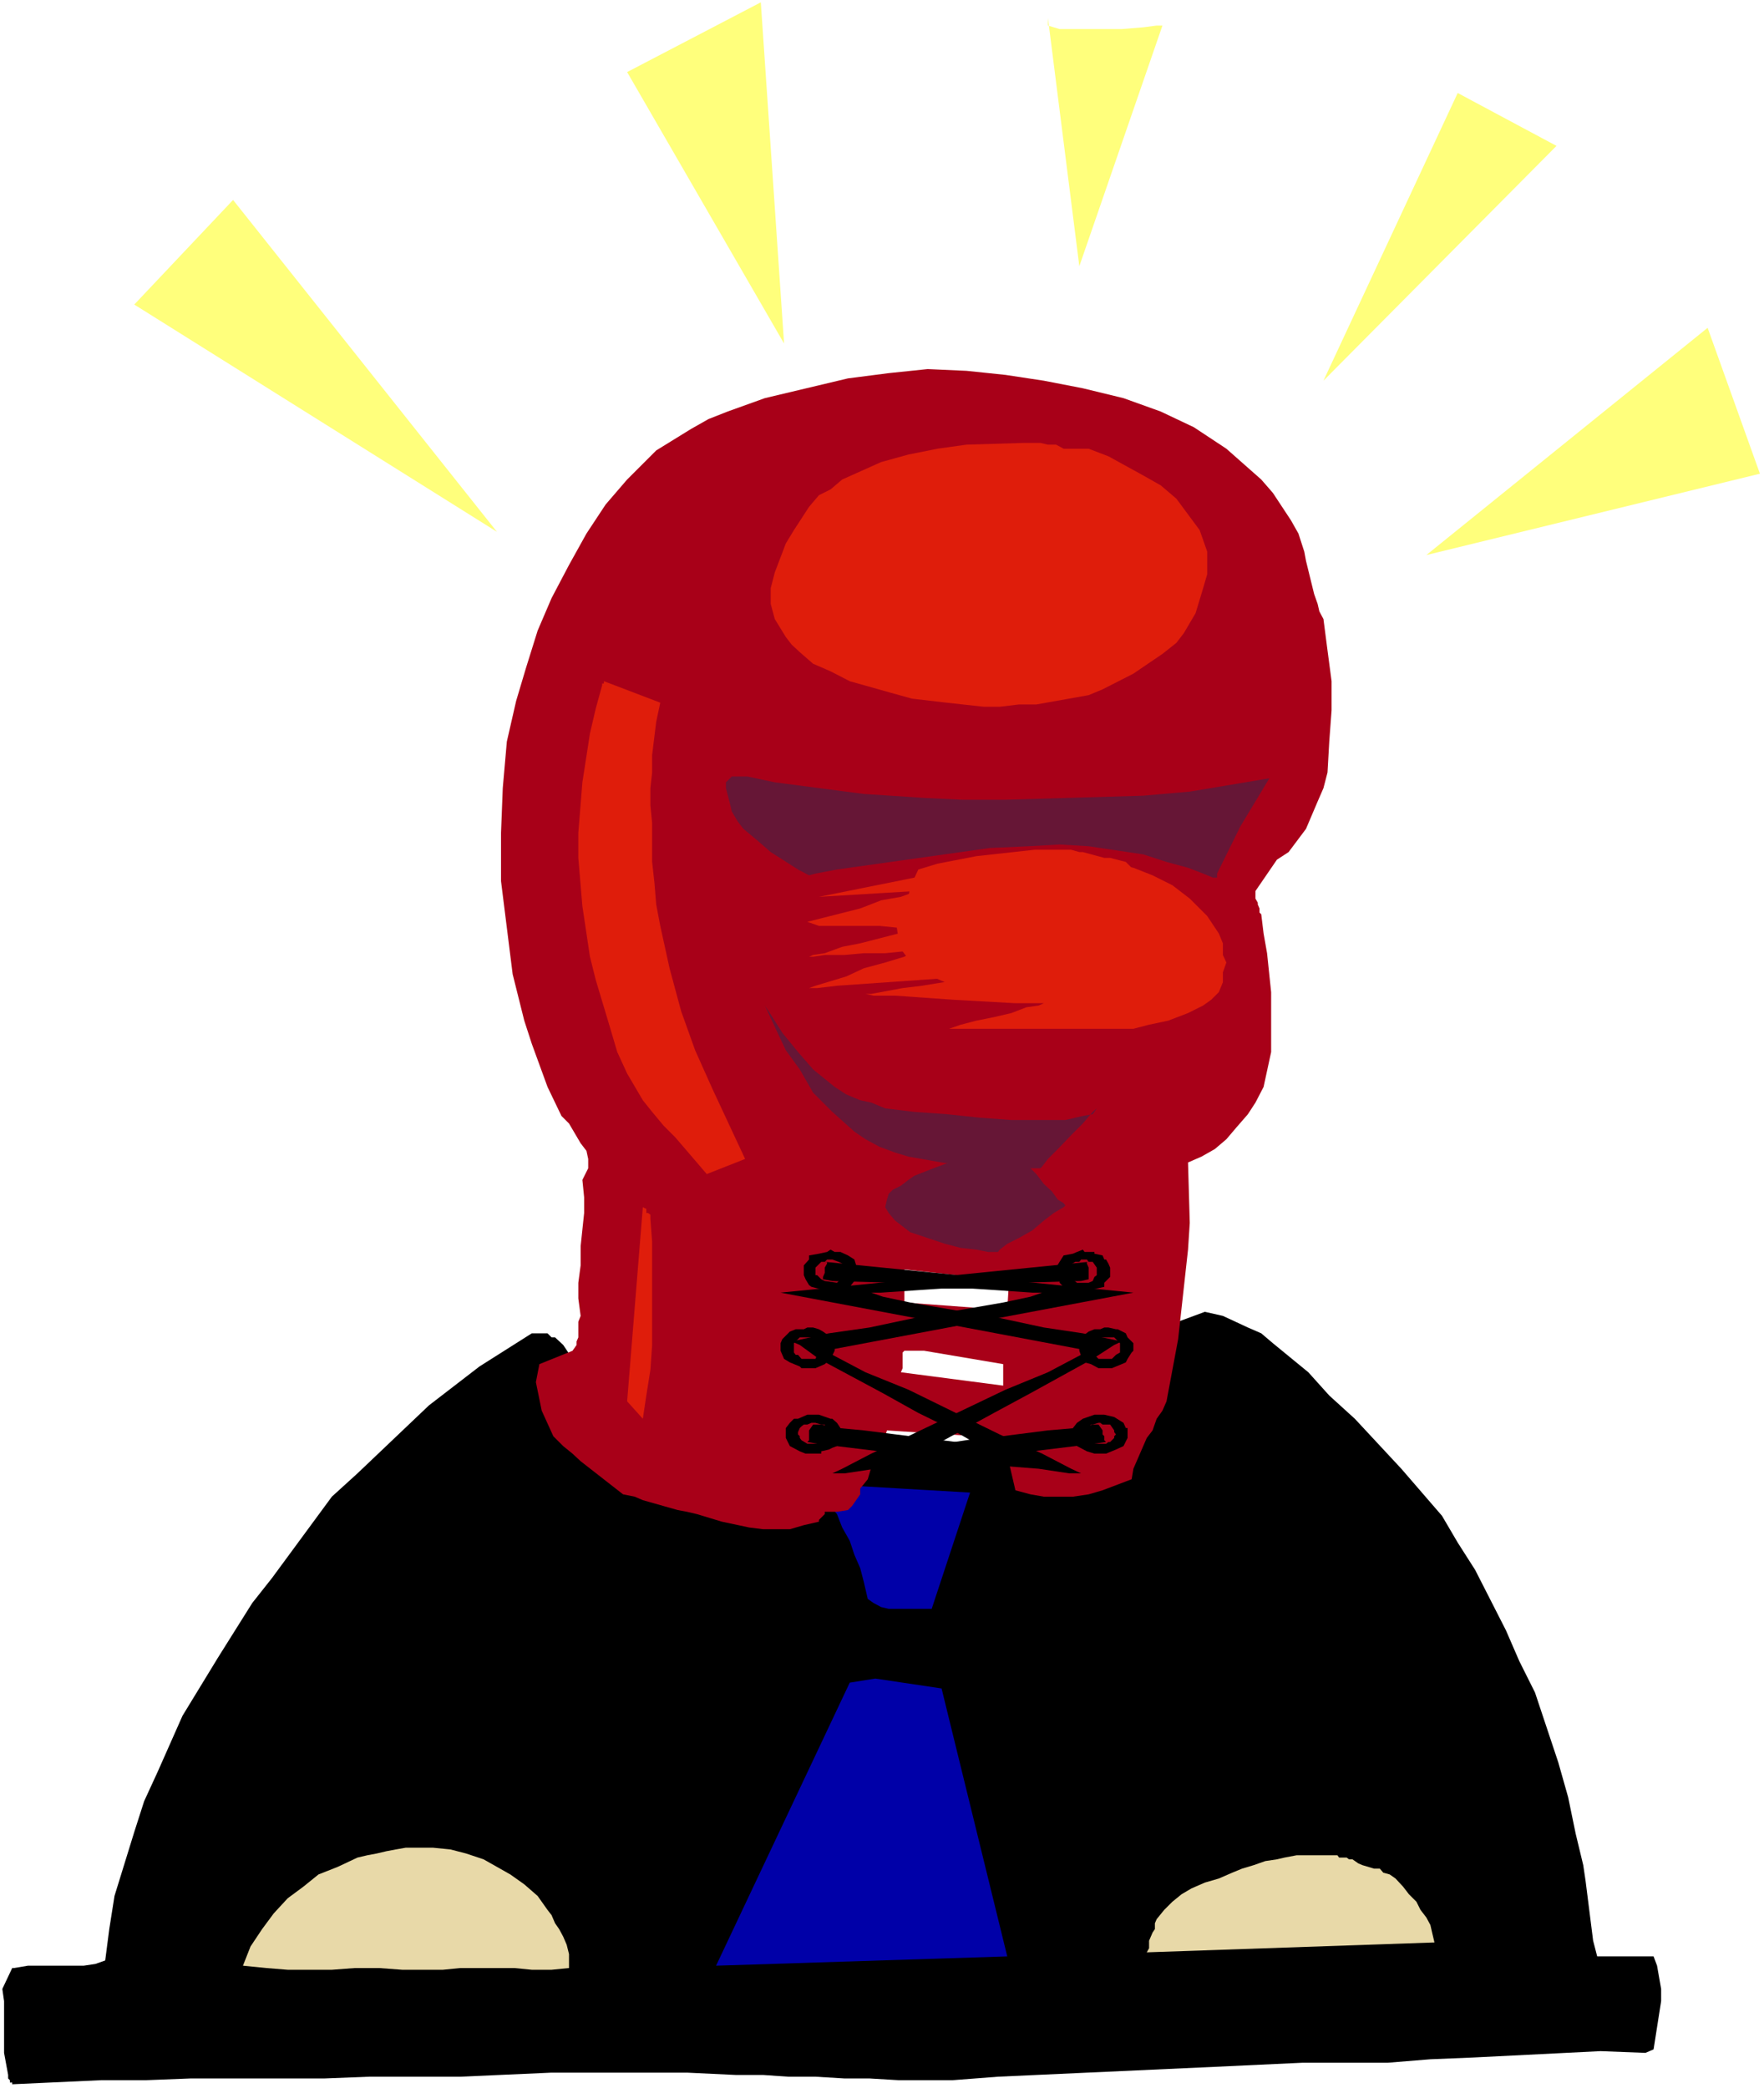 <?xml version="1.0" encoding="UTF-8" standalone="no"?>
<svg
   version="1.0"
   width="129.766mm"
   height="153.616mm"
   id="svg30"
   sodipodi:docname="Boxing Glove Head.wmf"
   xmlns:inkscape="http://www.inkscape.org/namespaces/inkscape"
   xmlns:sodipodi="http://sodipodi.sourceforge.net/DTD/sodipodi-0.dtd"
   xmlns="http://www.w3.org/2000/svg"
   xmlns:svg="http://www.w3.org/2000/svg">
  <rect width="100%" height="100%" fill="#808080" stroke="none"/>
  <sodipodi:namedview
     id="namedview30"
     pagecolor="#ffffff"
     bordercolor="#000000"
     borderopacity="0.25"
     inkscape:showpageshadow="2"
     inkscape:pageopacity="0.0"
     inkscape:pagecheckerboard="0"
     inkscape:deskcolor="#d1d1d1"
     inkscape:document-units="mm" />
  <defs
     id="defs1">
    <pattern
       id="WMFhbasepattern"
       patternUnits="userSpaceOnUse"
       width="6"
       height="6"
       x="0"
       y="0" />
  </defs>
  <path
     style="fill:#ffffff;fill-opacity:1;fill-rule:evenodd;stroke:none"
     d="M 0,580.594 H 490.455 V 0 H 0 Z"
     id="path1" />
  <path
     style="fill:#000000;fill-opacity:1;fill-rule:evenodd;stroke:none"
     d="m 334.996,364.709 -7.434,2.747 -2.747,4.848 -2.586,4.363 -3.878,4.201 -3.717,3.393 -4.363,3.07 -9.211,5.494 -5.333,1.616 -20.038,4.848 -13.413,2.101 h -6.949 l -6.464,-0.485 -7.11,-1.616 h -1.616 l -0.97,0.485 h -0.646 l -3.232,2.262 h -10.342 l -10.666,-0.646 -9.696,-1.616 -10.827,-2.101 -4.363,-1.616 -14.059,-5.979 -4.202,-2.747 -8.08,-5.817 -3.878,-3.717 -2.586,-3.878 -2.262,-2.101 h -0.97 l -1.131,-1.131 h -1.131 -1.131 -2.101 l -14.544,9.211 -14.059,10.827 -19.877,18.906 -7.11,6.464 -16.645,22.623 -5.494,6.948 -9.534,15.189 -9.858,16.159 -6.949,15.674 -3.717,8.08 -2.747,8.564 -5.494,17.775 -1.454,9.211 -1.131,8.726 -2.747,0.97 -3.232,0.485 H 7.757 l -3.878,0.646 H 3.394 l -2.747,5.817 0.485,3.393 v 14.382 l 1.131,6.14 v 0.97 l 0.485,0.485 v 0.646 h 0.646 v 0.485 l 24.725,-1.131 h 12.443 l 12.443,-0.485 h 37.168 l 12.443,-0.485 h 25.371 l 25.371,-1.131 h 37.653 l 13.574,0.646 h 7.595 l 6.949,0.485 h 7.595 l 8.08,0.485 h 6.949 l 8.08,0.485 h 15.029 l 12.605,-0.97 60.277,-2.747 24.24,-1.131 h 23.755 l 11.958,-0.97 11.797,-0.485 35.552,-1.777 12.443,0.485 2.262,-0.97 2.101,-13.412 v -3.393 l -1.131,-6.464 -0.97,-2.585 H 444.076 l -1.131,-4.363 -2.101,-16.644 -0.646,-4.363 -2.101,-8.726 -2.101,-10.18 -2.747,-9.695 -3.232,-9.695 -3.232,-9.695 -4.363,-8.726 -3.717,-8.564 -8.565,-16.805 -4.848,-7.595 -4.363,-7.433 -11.312,-13.089 -12.928,-13.897 -7.11,-6.464 -5.818,-6.464 -9.858,-8.08 -3.232,-2.747 -3.717,-1.616 -6.949,-3.232 z"
     id="path2" />
  <path
     style="fill:#0000a8;fill-opacity:1;fill-rule:evenodd;stroke:none"
     d="m 230.926,412.702 h -0.485 l -0.485,0.646 h -0.646 v 0.485 h -0.485 v 0.485 l 1.616,3.878 2.262,2.747 1.454,3.717 2.101,3.717 1.293,3.878 1.616,3.717 0.97,3.717 1.131,4.848 1.616,1.131 2.101,1.131 2.101,0.485 h 2.747 1.616 2.747 2.747 2.101 l 10.666,-32.318 z"
     id="path3" />
  <path
     style="fill:#0000a8;fill-opacity:1;fill-rule:evenodd;stroke:none"
     d="m 243.369,466.673 -7.11,1.131 -37.168,78.694 80.962,-2.585 -18.261,-74.493 z"
     id="path4" />
  <path
     style="fill:#e8d9a8;fill-opacity:1;fill-rule:evenodd;stroke:none"
     d="m 120.392,513.696 h -2.747 -2.747 -2.101 l -2.747,0.485 -2.586,0.485 -2.747,0.646 -2.586,0.485 -2.747,0.646 -5.494,2.585 -5.333,2.101 -4.202,3.393 -4.363,3.232 -3.878,4.201 -3.232,4.363 -3.232,4.848 -2.101,5.332 6.464,0.646 5.979,0.485 h 6.464 5.818 l 6.464,-0.485 h 6.626 l 6.464,0.485 h 5.818 5.494 l 4.848,-0.485 h 4.848 5.333 4.848 l 4.848,0.485 h 5.494 l 4.848,-0.485 v -1.616 -2.262 l -0.646,-2.585 -0.97,-2.262 -1.131,-2.101 -1.131,-1.616 -0.97,-2.262 -1.131,-1.454 -2.747,-3.878 -3.717,-3.232 -3.878,-2.747 -3.717,-2.101 -3.717,-2.101 -4.848,-1.616 -4.363,-1.131 z"
     id="path5" />
  <path
     style="fill:#e8d9a8;fill-opacity:1;fill-rule:evenodd;stroke:none"
     d="m 369.094,515.796 h -2.262 -3.07 -3.232 l -3.394,0.646 -2.101,0.485 -3.232,0.485 -3.232,1.131 -3.232,0.97 -2.747,1.131 -3.717,1.616 -3.878,1.131 -3.717,1.616 -2.747,1.616 -2.586,2.101 -2.262,2.262 -2.101,2.585 -0.485,1.131 v 1.616 l -0.646,0.97 -0.485,1.131 -0.485,1.131 v 1.131 0.97 l -0.646,1.131 79.992,-2.747 -0.646,-2.747 -0.485,-2.101 -1.131,-2.101 -1.616,-2.101 -1.131,-2.262 -2.101,-2.101 -1.616,-2.101 -2.101,-2.262 -1.616,-1.131 -1.778,-0.485 -0.97,-1.131 h -1.616 l -1.616,-0.485 -1.616,-0.485 -1.131,-0.485 -1.616,-1.131 h -0.97 l -0.646,-0.485 h -1.131 -0.97 l -0.485,-0.646 h -1.131 -0.485 z"
     id="path6" />
  <path
     style="fill:#a80018;fill-opacity:1;fill-rule:evenodd;stroke:none"
     d="m 257.913,102.61 -10.827,1.131 -11.312,1.454 -23.109,5.494 -10.342,3.717 -5.333,2.101 -4.848,2.747 -9.696,5.979 -8.08,8.08 -5.979,6.948 -5.333,8.08 -4.848,8.726 -4.848,9.211 -3.878,9.049 -3.232,10.342 -2.747,9.211 -2.586,11.311 -1.131,12.927 -0.485,12.442 v 13.412 l 1.616,12.927 1.616,12.927 3.232,12.927 2.101,6.464 4.363,11.958 3.878,8.08 2.101,2.101 3.232,5.494 1.616,2.101 0.485,2.262 v 2.585 l -1.616,3.232 0.485,4.848 v 4.363 l -0.97,9.211 v 5.332 l -0.646,4.848 v 4.363 l 0.646,4.848 -0.646,1.616 v 4.363 l -0.485,1.131 v 0.97 l -1.131,1.616 -9.211,3.717 -0.97,5.009 1.616,7.918 3.232,7.11 2.747,2.747 2.586,2.101 2.262,2.101 11.797,9.211 3.232,0.646 2.262,0.97 9.696,2.747 2.586,0.485 2.747,0.646 6.949,2.101 7.595,1.616 3.878,0.485 h 7.434 l 3.878,-1.131 4.202,-0.97 v -0.485 l 1.616,-1.616 v -0.646 h 3.394 l 3.07,-0.485 1.131,-1.131 2.262,-3.232 v -1.616 l 2.101,-2.585 1.616,-5.494 1.616,-3.232 0.485,-1.616 1.131,-1.616 0.485,-1.616 32.32,2.101 3.394,14.543 4.202,1.131 3.717,0.646 h 8.08 l 4.363,-0.646 3.878,-1.131 8.08,-3.07 0.485,-2.909 3.717,-8.564 1.616,-2.101 1.131,-3.232 1.616,-2.262 1.131,-2.585 3.232,-17.29 2.747,-24.885 0.485,-7.433 -0.485,-16.805 3.717,-1.616 3.717,-2.101 3.232,-2.747 2.747,-3.232 3.232,-3.717 2.101,-3.232 2.262,-4.363 2.101,-9.695 v -16.644 l -1.131,-10.827 -0.97,-5.494 -0.646,-5.332 -0.485,-0.485 v -1.131 l -0.485,-1.131 v -0.485 l -0.646,-1.131 v -2.101 l 5.979,-8.726 3.232,-2.101 4.848,-6.464 3.232,-7.595 1.616,-3.717 1.131,-4.363 0.485,-8.564 0.646,-8.726 v -8.08 l -1.131,-8.564 -1.131,-8.726 -1.131,-2.101 -0.485,-2.101 -0.97,-2.747 -2.262,-9.211 -0.485,-2.585 -1.616,-5.009 -2.101,-3.717 -5.01,-7.595 -3.232,-3.717 -9.696,-8.564 -9.05,-5.979 -9.211,-4.363 -10.342,-3.717 -11.312,-2.747 -10.827,-2.101 -10.666,-1.616 -10.827,-1.131 z"
     id="path7" />
  <path
     style="fill:#df1d0b;fill-opacity:1;fill-rule:evenodd;stroke:none"
     d="m 284.9,123.132 -16.16,0.485 -8.08,1.131 -8.08,1.616 -7.595,2.101 -10.827,4.848 -3.232,2.747 -3.232,1.616 -2.747,3.232 -4.202,6.464 -2.262,3.717 -3.07,8.08 -1.131,4.363 v 4.363 l 1.131,4.201 3.07,5.009 1.616,2.101 2.262,2.101 3.717,3.232 4.848,2.101 5.333,2.747 11.474,3.232 5.818,1.616 9.696,1.131 10.342,1.131 h 4.363 l 5.333,-0.646 h 4.848 l 14.544,-2.585 3.878,-1.616 8.565,-4.363 8.08,-5.494 3.878,-3.07 2.101,-2.747 3.232,-5.494 2.101,-6.948 1.131,-3.878 v -6.302 l -1.131,-3.232 -0.97,-2.747 -3.232,-4.363 -3.232,-4.363 -4.363,-3.717 -4.848,-2.747 -9.696,-5.332 -5.494,-2.101 h -6.949 l -2.101,-1.131 h -2.262 l -2.101,-0.485 h -2.262 z"
     id="path8" />
  <path
     style="fill:#df1d0b;fill-opacity:1;fill-rule:evenodd;stroke:none"
     d="m 167.417,190.03 v 0.485 l -1.778,6.464 -1.616,6.948 -2.101,13.574 -1.131,14.058 v 6.948 l 1.131,13.412 2.101,14.058 1.616,6.464 3.878,12.927 2.101,7.11 2.747,5.979 4.363,7.433 2.586,3.232 3.232,3.878 3.232,3.232 8.726,10.18 10.666,-4.201 -9.05,-19.391 -4.848,-10.827 -3.878,-10.827 -3.232,-11.958 -2.586,-11.796 -1.131,-5.979 -0.485,-5.979 -0.646,-5.817 v -10.827 l -0.485,-4.848 v -4.848 l 0.485,-4.363 v -4.848 l 1.131,-9.211 1.131,-5.332 -15.675,-5.979 v 0.646 z"
     id="path9" />
  <path
     style="fill:#df1d0b;fill-opacity:1;fill-rule:evenodd;stroke:none"
     d="m 297.828,236.245 h -10.181 l -16.16,1.778 -10.827,2.101 -5.333,1.616 -2.262,4.848 -0.485,2.747 -2.747,5.979 -0.485,2.585 0.485,3.232 1.131,3.393 3.232,4.201 2.101,1.616 2.747,1.131 4.848,2.101 5.333,1.616 5.979,0.646 h 11.312 l 4.848,-0.646 h 5.979 l 5.333,-1.616 4.848,-1.616 4.848,-1.616 4.363,-2.747 3.717,-3.07 3.232,-4.363 2.747,-3.878 -0.485,-2.101 -1.131,-2.747 -3.717,-4.848 -5.979,-4.848 -2.101,-2.101 -4.363,-1.131 h -1.616 l -5.979,-1.616 h -0.97 z"
     id="path10" />
  <path
     style="fill:#df1d0b;fill-opacity:1;fill-rule:evenodd;stroke:none"
     d="m 178.729,335.623 -4.363,53.971 4.363,4.848 0.97,-6.464 1.131,-7.11 0.485,-6.948 v -6.464 -7.595 -6.948 -7.595 l -0.485,-6.464 v -1.131 l -0.646,-0.485 h -0.485 v -0.485 -0.646 l -0.97,-0.485 v -0.485 z"
     id="path11" />
  <path
     style="fill:#ffffff;fill-opacity:1;fill-rule:evenodd;stroke:none"
     d="m 251.449,352.913 v 9.211 l 28.603,2.101 0.485,-8.08 z"
     id="path12" />
  <path
     style="fill:#ffffff;fill-opacity:1;fill-rule:evenodd;stroke:none"
     d="m 256.944,375.536 h -4.363 -1.131 l -0.485,0.485 v 0.646 1.131 0.97 1.131 0.485 l -0.485,1.131 28.442,3.717 v -5.979 z"
     id="path13" />
  <path
     style="fill:#df1d0b;fill-opacity:1;fill-rule:evenodd;stroke:none"
     d="m 257.429,243.355 -29.734,5.979 26.987,-1.616 -1.131,0.485 -3.07,1.131 -5.494,0.97 -5.818,2.262 -14.706,3.717 h -0.97 0.97 l 3.232,1.131 h 5.494 5.979 5.333 l 4.848,0.485 h 4.848 l -4.363,1.616 -10.666,2.747 -5.01,0.97 -4.848,1.777 -3.232,0.485 -1.131,0.485 h 1.131 l 3.232,-0.485 h 5.494 l 5.333,-0.485 h 5.979 l 4.848,-0.485 h 3.232 l 1.616,-0.646 -1.616,0.646 -2.747,1.454 -5.333,1.616 -5.979,1.616 -4.848,2.262 -8.565,2.585 -1.778,0.646 h 2.262 l 5.494,-0.646 37.006,-2.585 h 2.262 -1.616 l -3.717,0.485 -4.363,1.131 -5.979,0.97 -5.333,0.646 -8.726,1.616 h -1.616 l 2.262,0.485 h 5.979 l 15.998,1.131 17.453,0.97 h 7.918 l -1.454,0.646 -3.394,0.485 -4.202,1.616 -4.848,1.131 -4.848,0.97 -4.363,1.131 -3.232,1.131 h -1.131 52.358 l 4.363,-1.131 5.333,-1.131 5.494,-2.101 4.202,-2.101 2.262,-1.616 2.101,-2.101 1.131,-2.747 v -2.747 l 0.97,-2.747 -0.97,-2.101 v -3.232 l -1.131,-2.747 -3.232,-4.848 -4.848,-4.848 -4.848,-3.717 -5.494,-2.747 -5.333,-2.101 -3.232,-0.646 h -9.211 l -7.434,0.646 h -8.242 l -23.109,1.616 -4.848,0.485 z"
     id="path14" />
  <path
     style="fill:#661636;fill-opacity:1;fill-rule:evenodd;stroke:none"
     d="m 289.264,324.797 h -1.616 -4.363 -5.818 l -7.757,-0.485 -7.918,-1.131 -9.211,-1.616 -3.717,-1.131 -4.363,-1.616 -3.878,-2.101 -3.07,-2.101 -6.141,-5.494 -5.333,-5.332 -3.717,-6.464 -3.878,-5.332 -2.586,-5.494 -2.262,-4.848 -0.97,-2.101 v -1.131 1.131 l 2.101,3.232 2.747,4.363 4.363,5.332 4.202,4.848 5.979,4.848 3.232,2.101 3.878,1.616 3.07,0.646 3.878,1.616 8.08,0.97 9.05,0.646 9.211,0.97 8.726,0.646 h 8.08 6.949 l 2.747,-0.646 2.101,-0.485 2.747,-0.485 0.485,-0.646 0.646,-0.97 -1.131,0.97 -2.747,3.232 -3.232,3.232 -3.717,3.878 -2.747,2.747 -1.616,2.101 z"
     id="path15" />
  <path
     style="fill:#661636;fill-opacity:1;fill-rule:evenodd;stroke:none"
     d="m 338.39,244.001 h -1.131 l -2.747,-1.131 -4.202,-1.616 -5.979,-1.616 -6.464,-2.101 -15.19,-2.262 -8.08,-0.485 -8.565,0.485 -10.827,0.485 -42.501,5.979 -5.979,1.131 -1.778,0.485 -3.07,-1.616 -7.595,-4.848 -3.717,-3.232 -3.878,-3.232 -1.616,-2.101 -1.616,-2.747 -0.485,-2.101 -1.131,-4.363 v -1.616 l 1.131,-1.131 0.485,-0.485 h 4.363 l 7.595,1.616 24.725,3.232 17.291,1.131 10.181,0.485 h 11.958 l 38.299,-1.131 12.928,-1.131 15.514,-2.585 6.626,-1.131 -8.08,13.412 -6.464,13.089 z"
     id="path16" />
  <path
     style="fill:#661636;fill-opacity:1;fill-rule:evenodd;stroke:none"
     d="m 268.256,321.565 -1.131,0.646 -3.232,0.97 -4.363,1.616 -5.333,2.101 -1.616,1.131 -2.101,1.616 -2.262,1.131 -1.131,1.131 -0.485,1.616 -0.485,2.101 0.97,1.616 1.778,2.101 4.202,3.232 4.848,1.616 4.848,1.616 4.363,1.131 4.363,0.485 3.232,0.646 h 1.616 1.131 l 0.485,-0.646 2.101,-1.616 3.232,-1.616 3.717,-2.101 3.232,-2.747 2.747,-2.101 2.747,-1.616 0.485,-0.485 -0.485,-0.646 -1.616,-0.97 -1.616,-2.262 -2.262,-2.101 -2.101,-2.747 -2.101,-2.101 -1.131,-1.616 -1.131,-0.485 h -0.485 -1.616 l -2.101,-0.646 h -2.101 -3.394 -2.586 -1.778 z"
     id="path17" />
  <path
     style="fill:#ffff7c;fill-opacity:1;fill-rule:evenodd;stroke:none"
     d="M 37.33,84.673 138.168,147.855 64.802,55.587 Z"
     id="path18" />
  <path
     style="fill:#ffff7c;fill-opacity:1;fill-rule:evenodd;stroke:none"
     d="M 174.366,20.037 217.998,95.5 211.534,0.646 Z"
     id="path19" />
  <path
     style="fill:#ffff7c;fill-opacity:1;fill-rule:evenodd;stroke:none"
     d="m 291.364,5.009 8.726,68.999 23.109,-66.898 h -1.616 l -3.717,0.485 -5.979,0.485 h -6.464 -5.333 -5.494 l -1.616,-0.485 -1.616,-0.485 V 5.979 Z"
     id="path20" />
  <path
     style="fill:#ffff7c;fill-opacity:1;fill-rule:evenodd;stroke:none"
     d="M 405.292,25.854 367.963,105.842 432.764,40.559 Z"
     id="path21" />
  <path
     style="fill:#ffff7c;fill-opacity:1;fill-rule:evenodd;stroke:none"
     d="m 396.566,154.319 78.214,-63.182 14.544,40.559 z"
     id="path22" />
  <path
     style="fill:#000000;fill-opacity:1;fill-rule:evenodd;stroke:none"
     d="m 229.31,350.813 85.809,8.564 -85.809,16.159 11.312,5.979 11.958,4.848 25.371,12.442 11.797,5.332 8.08,4.201 2.747,1.293 h -3.232 l -8.565,-1.293 -12.443,-0.97 -49.126,-5.979 -2.747,-0.485 0.485,-0.485 v -1.131 -0.485 -1.131 l 1.131,-1.616 h 2.262 l 4.848,0.97 6.949,0.646 29.573,3.717 h 1.778 l -7.595,-4.363 -8.565,-4.201 -9.858,-5.494 -17.776,-9.534 -5.333,-3.878 -2.262,-0.97 10.342,-2.262 11.312,-1.616 12.928,-2.747 24.24,-4.201 7.595,-1.616 3.232,-1.131 h -2.747 l -16.645,-1.131 h -11.312 l -10.827,-1.616 -16.806,-0.485 -2.586,-0.485 v -0.646 l 0.485,-1.131 v -1.454 l 0.646,-1.131 v -0.485 z"
     id="path23" />
  <path
     style="fill:#000000;fill-opacity:1;fill-rule:evenodd;stroke:none"
     d="m 302.676,350.813 -85.648,8.564 85.648,16.159 -11.312,5.979 -11.797,4.848 -26.018,12.442 -11.312,5.332 -8.08,4.201 -2.747,1.293 h 3.394 l 8.565,-1.293 11.958,-0.97 48.965,-5.979 3.232,-0.485 -0.485,-0.485 v -1.131 l -0.485,-0.485 v -1.131 l -1.131,-1.616 h -1.616 l -4.848,0.97 -7.595,0.646 -29.088,3.717 h -1.616 l 15.675,-8.564 10.181,-5.494 17.291,-9.534 5.979,-3.878 2.101,-0.97 -10.827,-2.262 -10.827,-1.616 -12.766,-2.747 -24.402,-4.201 -7.595,-1.616 -3.232,-1.131 h 2.747 l 16.806,-1.131 h 11.312 l 10.666,-1.616 16.806,-0.485 2.101,-0.485 v -0.646 -1.131 -1.454 l -0.485,-1.131 v -0.485 z"
     id="path24" />
  <path
     style="fill:#000000;fill-opacity:1;fill-rule:evenodd;stroke:none"
     d="m 230.926,347.419 -0.97,0.646 -2.262,0.485 -2.747,0.485 v 1.131 l -1.454,1.616 v 0.646 2.101 l 0.485,1.131 0.97,1.616 0.646,0.485 3.717,0.97 v 0.646 l 3.394,-0.646 2.586,-0.485 0.97,-0.485 1.293,-1.616 0.97,-1.616 v -2.101 l -0.485,-0.646 -0.485,-1.616 h -6.141 l 1.778,0.646 0.97,0.485 v 0.485 l 1.131,1.131 v 0.97 l -1.131,1.131 v 0.646 l -0.97,0.485 -0.485,0.485 -3.394,-0.485 -0.97,-0.485 -1.131,-1.131 h -0.485 v -2.101 l 1.616,-1.616 h 0.97 l 0.646,-0.646 h 7.595 l -1.778,-1.131 -2.101,-0.97 h -1.616 z"
     id="path25" />
  <path
     style="fill:#000000;fill-opacity:1;fill-rule:evenodd;stroke:none"
     d="m 302.192,350.166 0.485,0.646 h 1.131 l 1.131,1.616 v 2.101 l -0.646,0.485 -0.485,1.131 -1.131,0.485 h -3.232 l -2.101,-1.616 v -0.485 l -0.646,-0.646 v -0.97 l 0.646,-0.485 v -0.646 l 1.616,-0.97 h 0.485 0.646 l 0.485,-0.646 h 6.464 l -0.485,-1.131 -2.262,-0.485 v -0.485 h -2.101 -0.646 l -0.485,-0.646 -1.616,0.646 -1.131,0.485 -2.586,0.485 -1.131,1.777 -0.97,1.616 v 2.101 l 0.97,1.131 v 0.97 l 1.616,1.616 2.747,0.485 0.485,0.646 3.232,-0.646 4.363,-0.97 v -1.131 l 1.616,-1.616 v -0.485 -2.101 l -0.485,-1.131 -0.646,-1.131 z"
     id="path26" />
  <path
     style="fill:#000000;fill-opacity:1;fill-rule:evenodd;stroke:none"
     d="m 225.593,371.819 1.616,0.485 1.616,1.616 v 1.616 0.485 h -0.485 l -0.646,0.646 h -0.485 l -0.485,1.131 h -3.878 l -0.97,-1.131 h -0.646 l -0.485,-0.646 v -2.585 l 1.616,-1.616 h 1.131 7.434 l -0.485,-0.485 -1.616,-1.131 -1.131,-0.646 -1.616,-0.485 h -0.485 -1.131 l -0.97,0.485 h -2.262 l -1.616,0.646 -2.101,2.101 -0.485,1.131 v 2.101 l 0.97,2.262 1.616,0.97 2.747,1.131 0.485,0.485 h 3.878 l 2.586,-1.131 1.616,-1.454 1.131,-2.262 v -2.101 l -1.131,-1.616 z"
     id="path27" />
  <path
     style="fill:#000000;fill-opacity:1;fill-rule:evenodd;stroke:none"
     d="m 308.171,371.819 h 0.485 0.485 0.646 l 1.616,1.616 v 2.585 l -1.131,0.646 -1.131,1.131 h -3.717 l -1.131,-1.131 h -0.485 l -0.485,-1.616 v -1.131 l 0.485,-0.485 1.131,-1.131 0.97,-0.485 h 0.646 6.949 l -0.485,-1.131 -2.262,-1.131 h -0.485 l -2.101,-0.485 h -1.131 l -1.131,0.485 h -1.616 l -1.616,0.646 -2.101,1.616 -0.485,1.616 v 2.101 l 0.97,2.747 0.485,0.485 1.778,0.485 2.101,1.131 h 3.717 l 2.747,-1.131 1.131,-0.485 0.485,-0.97 1.131,-1.777 0.485,-0.485 v -2.101 l -1.131,-1.131 -0.485,-0.485 z"
     id="path28" />
  <path
     style="fill:#000000;fill-opacity:1;fill-rule:evenodd;stroke:none"
     d="m 226.078,395.573 h 0.646 l 1.616,0.485 h 0.97 l 0.646,1.616 0.485,1.131 -0.485,0.485 v 0.485 l -1.131,1.131 h -0.485 v 0.485 h -3.878 l -1.616,-0.97 -0.485,-0.646 v -0.485 l -0.485,-0.485 v -0.646 l 0.485,-1.131 0.485,-0.485 0.646,-0.485 h 0.485 0.485 l 1.131,-0.485 h 7.11 l -1.293,-1.131 h -0.485 l -3.232,-1.131 h -3.232 l -2.586,1.131 h -1.131 l -1.131,1.131 -1.131,1.454 v 2.747 l 1.131,2.262 2.747,1.454 1.616,0.646 h 4.363 v -0.646 l 2.101,-0.485 0.97,-0.485 1.293,-0.485 0.97,-2.262 v -2.747 l -0.97,-1.454 z"
     id="path29" />
  <path
     style="fill:#000000;fill-opacity:1;fill-rule:evenodd;stroke:none"
     d="m 305.908,395.573 0.646,0.485 h 0.97 0.646 0.485 l 1.131,1.616 v 0.485 l 0.485,0.646 -0.485,0.485 v 0.485 l -1.131,1.131 h -0.485 l -0.646,0.485 h -3.717 v -0.485 h -1.131 l -0.485,-1.131 v -0.485 l -0.646,-1.131 0.646,-0.485 v -0.646 l 1.131,-0.97 h 0.485 l 1.616,-0.485 h 0.485 6.464 l -2.586,-1.616 -2.747,-0.646 h -2.747 l -3.232,1.131 -1.616,1.131 -1.131,1.454 v 3.393 l 0.646,0.485 0.485,1.131 2.747,1.454 2.101,0.646 h 3.232 l 2.747,-1.131 2.101,-0.97 1.131,-2.262 v -2.747 h -0.485 l -0.646,-1.454 z"
     id="path30" />
</svg>
